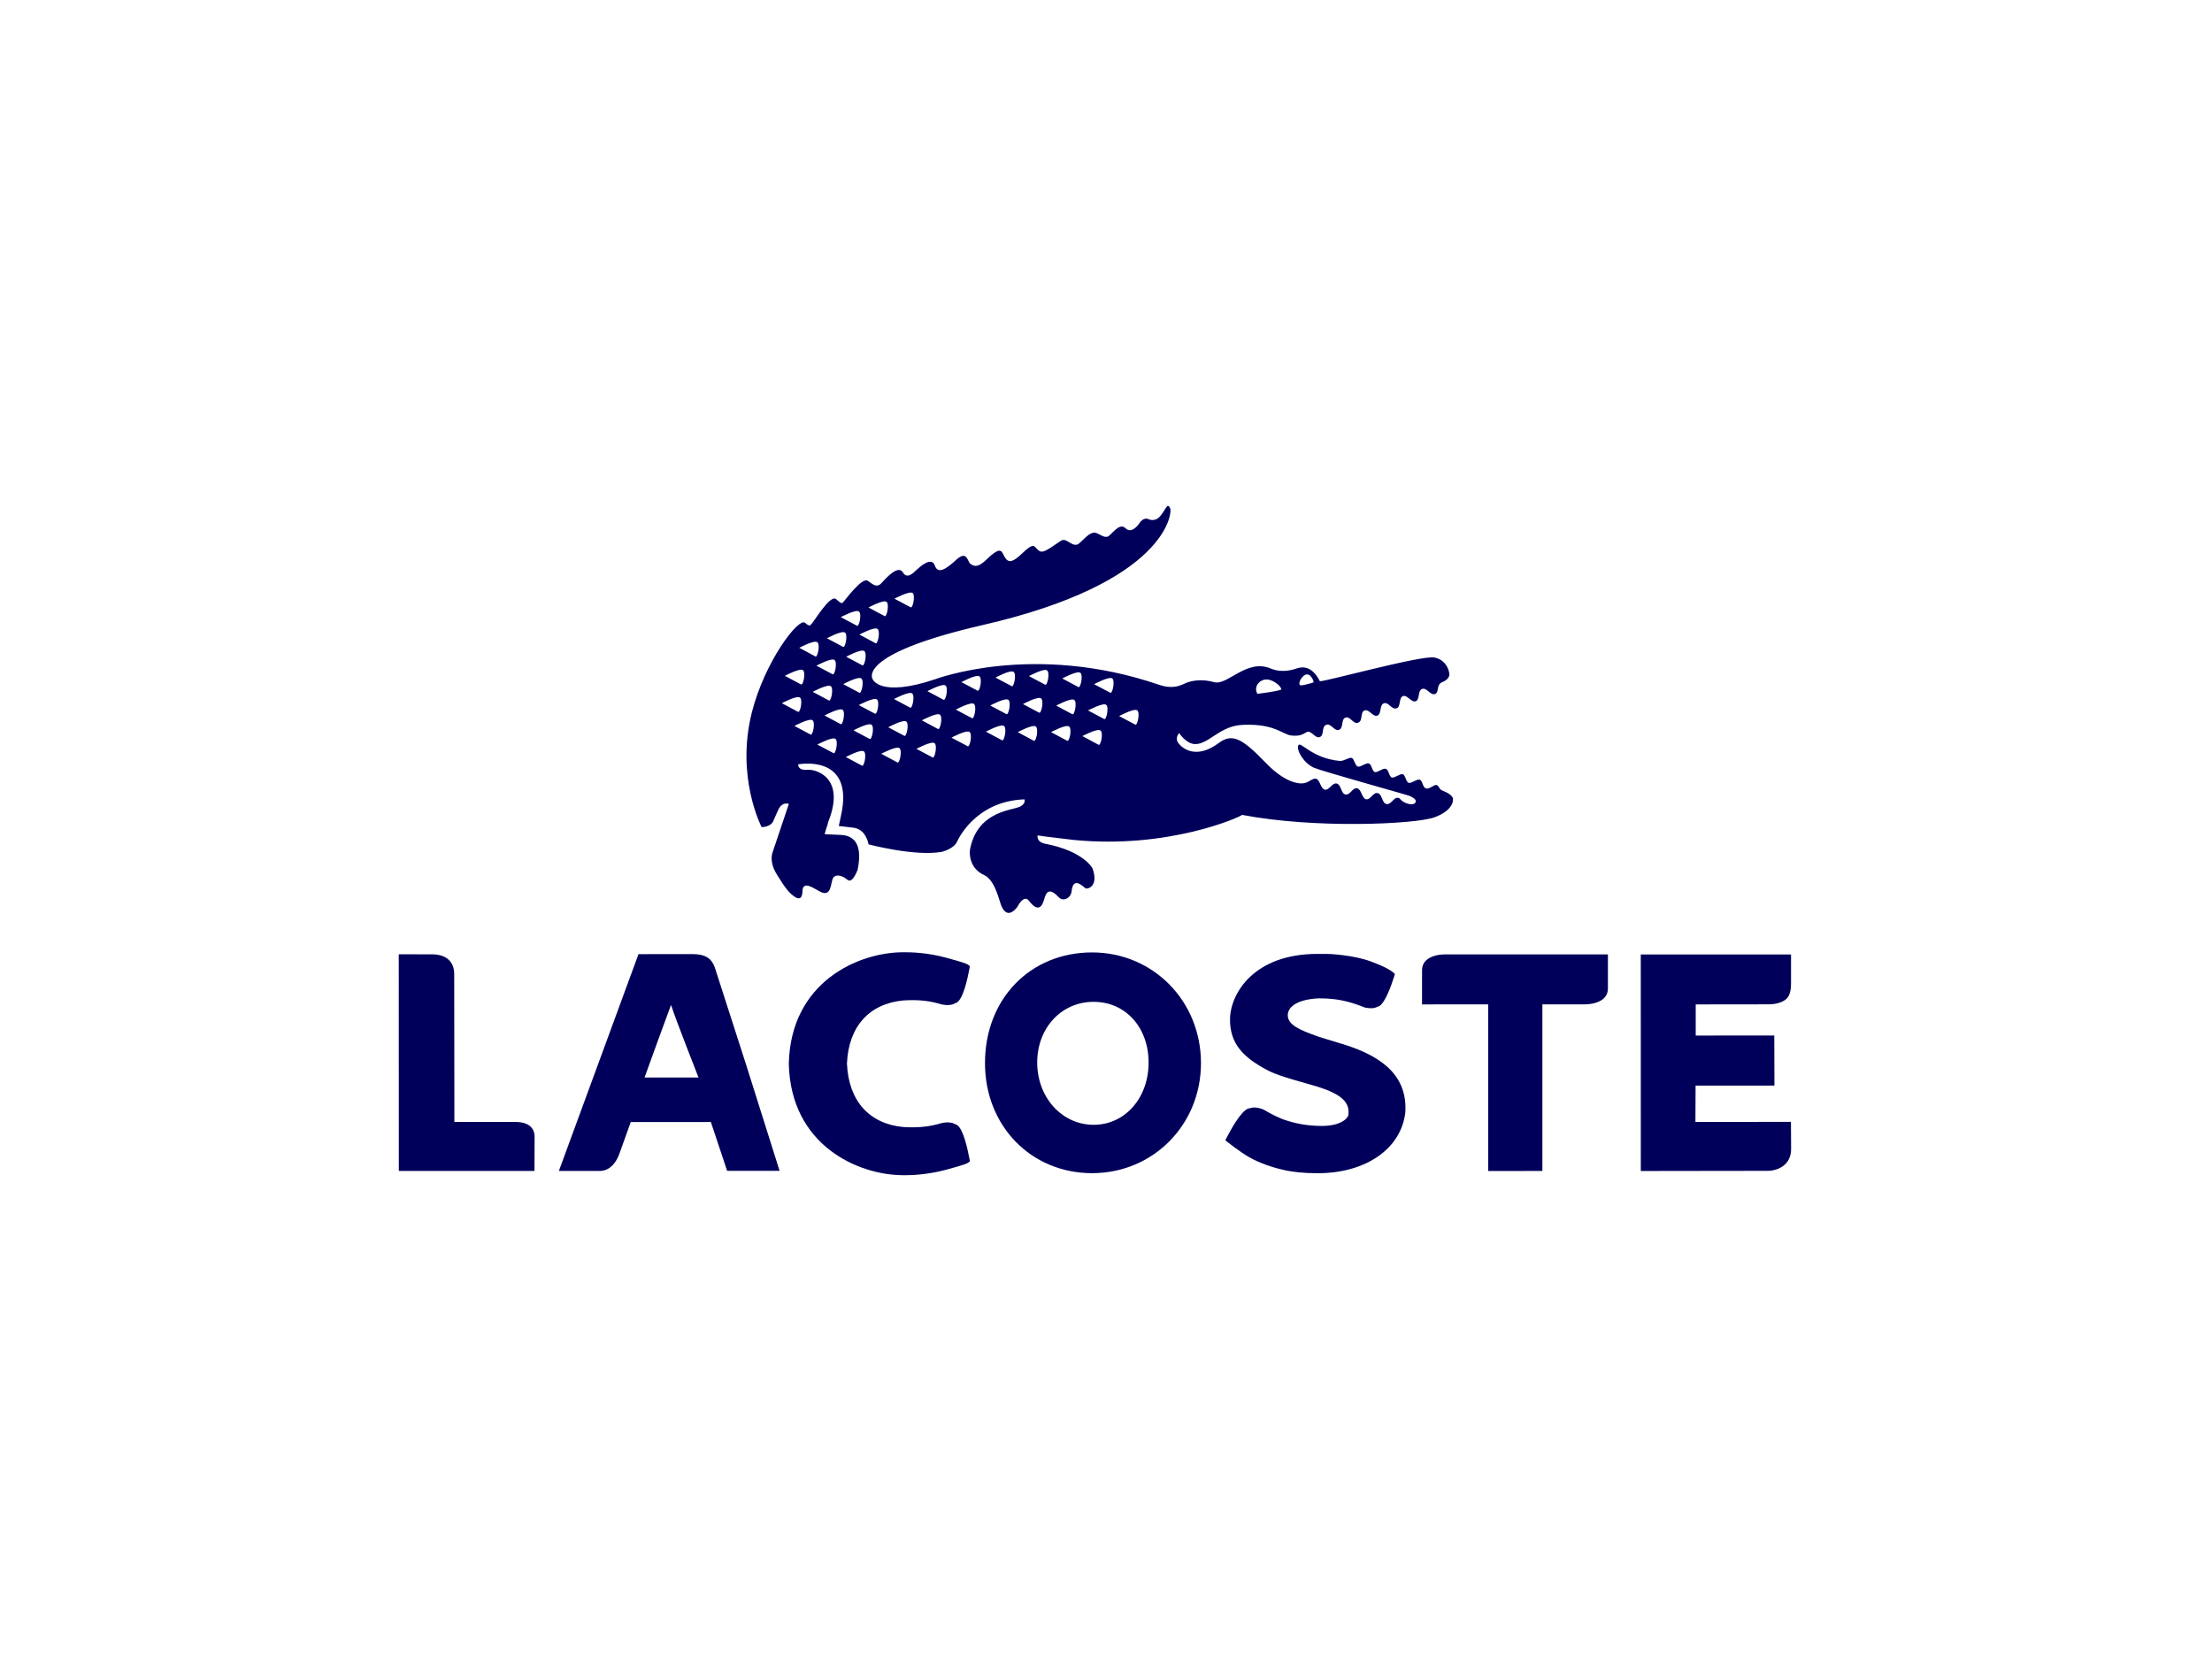 <?xml version="1.0" encoding="utf-8"?>
<!-- Generator: Adobe Illustrator 16.0.0, SVG Export Plug-In . SVG Version: 6.00 Build 0)  -->
<!DOCTYPE svg PUBLIC "-//W3C//DTD SVG 1.1//EN" "http://www.w3.org/Graphics/SVG/1.1/DTD/svg11.dtd">
<svg version="1.1" id="Capa_1" xmlns="http://www.w3.org/2000/svg" xmlns:xlink="http://www.w3.org/1999/xlink" x="0px" y="0px"
	 width="200px" height="150px" viewBox="0 0 200 150" enable-background="new 0 0 200 150" xml:space="preserve">
<path fill="#00005B" d="M102.632,65.507l-1.444-0.762c0,0,1.345-0.73,1.634-0.521C103.105,64.439,102.834,65.691,102.632,65.507
	 M100.377,62.627l-1.451-0.766c0,0,1.349-0.729,1.636-0.521C100.849,61.552,100.573,62.803,100.377,62.627z M99.824,65.004
	l-1.447-0.767c0,0,1.35-0.728,1.634-0.515C100.3,63.939,100.021,65.189,99.824,65.004z M99.313,67.332l-1.448-0.778
	c0,0,1.348-0.721,1.634-0.506C99.788,66.256,99.518,67.511,99.313,67.332z M97.489,62.113l-1.443-0.769c0,0,1.346-0.727,1.633-0.516
	C97.962,61.041,97.691,62.294,97.489,62.113z M96.941,64.569l-1.443-0.772c0,0,1.344-0.721,1.63-0.516
	C97.415,63.497,97.146,64.752,96.941,64.569z M96.479,66.969l-1.448-0.773c0,0,1.346-0.728,1.632-0.509
	C96.949,65.897,96.683,67.148,96.479,66.969z M94.484,61.899l-1.448-0.769c0,0,1.348-0.733,1.634-0.515
	C94.959,60.828,94.686,62.083,94.484,61.899z M93.942,64.428l-1.45-0.768c0,0,1.351-0.733,1.637-0.515
	C94.413,63.359,94.141,64.609,93.942,64.428z M93.464,66.969l-1.443-0.77c0,0,1.345-0.731,1.631-0.513
	C93.939,65.897,93.667,67.148,93.464,66.969z M91.459,62.033l-1.449-0.768c0,0,1.348-0.736,1.637-0.517
	C91.933,60.963,91.666,62.212,91.459,62.033z M90.983,64.558l-1.448-0.768c0,0,1.349-0.734,1.633-0.515
	C91.455,63.482,91.185,64.741,90.983,64.558z M90.589,66.925l-1.447-0.771c0,0,1.344-0.729,1.633-0.515
	C91.064,65.854,90.792,67.103,90.589,66.925z M88.374,62.441l-1.45-0.766c0,0,1.35-0.732,1.634-0.521
	C88.843,61.371,88.573,62.627,88.374,62.441z M87.872,64.926l-1.45-0.766c0,0,1.347-0.728,1.631-0.518
	C88.347,63.857,88.072,65.114,87.872,64.926z M87.476,67.46l-1.448-0.764c0,0,1.348-0.729,1.63-0.516
	C87.949,66.393,87.678,67.643,87.476,67.46z M85.299,63.263l-1.445-0.771c0,0,1.346-0.726,1.633-0.515
	C85.772,62.196,85.502,63.444,85.299,63.263z M84.795,65.904l-1.445-0.774c0,0,1.348-0.726,1.633-0.515
	C85.27,64.832,84.998,66.079,84.795,65.904z M84.31,68.478l-1.45-0.77c0,0,1.348-0.729,1.637-0.517
	C84.78,67.41,84.506,68.663,84.31,68.478z M82.279,63.975l-1.446-0.77c0,0,1.346-0.723,1.635-0.512
	C82.752,62.906,82.481,64.156,82.279,63.975z M81.754,66.523l-1.444-0.768c0,0,1.348-0.732,1.634-0.515
	C82.226,65.446,81.954,66.702,81.754,66.523z M81.128,68.929l-1.446-0.775c0,0,1.346-0.723,1.635-0.513
	C81.606,67.854,81.332,69.112,81.128,68.929z M79.095,64.521l-1.445-0.771c0,0,1.345-0.724,1.634-0.511
	C79.57,63.454,79.297,64.701,79.095,64.521z M78.616,66.804l-1.445-0.769c0,0,1.345-0.724,1.63-0.511
	C79.087,65.735,78.821,66.989,78.616,66.804z M77.922,69.22l-1.444-0.77c0,0,1.34-0.728,1.629-0.515
	C78.393,68.151,78.126,69.397,77.922,69.22z M75.998,65.465l-1.448-0.773c0,0,1.348-0.724,1.634-0.516
	C76.471,64.39,76.2,65.642,75.998,65.465z M75.349,68.088l-1.447-0.767c0,0,1.349-0.73,1.635-0.518
	C75.821,67.013,75.547,68.274,75.349,68.088z M73.275,66.408l-1.446-0.771c0,0,1.348-0.73,1.634-0.516
	C73.75,65.337,73.476,66.587,73.275,66.408z M70.693,63.579c0,0,1.347-0.724,1.632-0.511c0.289,0.211,0.014,1.467-0.185,1.284
	L70.693,63.579z M72.596,60.588c0.287,0.212,0.018,1.472-0.189,1.286l-1.444-0.769C70.962,61.106,72.31,60.383,72.596,60.588z
	 M73.898,58.064c0.285,0.208,0.016,1.463-0.187,1.281l-1.443-0.772C72.269,58.573,73.608,57.848,73.898,58.064z M74.928,63.324
	l-1.445-0.773c0,0,1.347-0.725,1.632-0.511C75.403,62.253,75.133,63.504,74.928,63.324z M73.818,60.188c0,0,1.351-0.733,1.634-0.516
	c0.288,0.212,0.017,1.464-0.186,1.283L73.818,60.188z M76.401,57.195c0.284,0.213,0.015,1.463-0.185,1.285l-1.447-0.77
	C74.769,57.71,76.115,56.978,76.401,57.195z M77.659,55.287c0.287,0.214,0.016,1.463-0.186,1.285l-1.45-0.772
	C76.023,55.799,77.373,55.07,77.659,55.287z M77.686,62.627l-1.445-0.77c0,0,1.345-0.727,1.632-0.517
	C78.159,61.552,77.892,62.803,77.686,62.627z M77.958,60.148l-1.449-0.769c0,0,1.348-0.73,1.634-0.516
	C78.433,59.077,78.156,60.333,77.958,60.148z M79.338,56.862c0.287,0.214,0.018,1.471-0.187,1.289l-1.448-0.777
	C77.703,57.374,79.05,56.65,79.338,56.862z M80.153,54.415c0.285,0.212,0.018,1.466-0.184,1.28l-1.444-0.768
	C78.525,54.927,79.867,54.197,80.153,54.415z M82.51,53.615c0.282,0.217,0.012,1.47-0.189,1.285l-1.449-0.767
	C80.872,54.133,82.221,53.404,82.51,53.615z M113.814,61.737c0,0,0.128-0.162,0.377-0.245c0.245-0.089,0.615-0.104,1.106,0.212
	c0.563,0.359,0.549,0.639,0.549,0.639c-0.018,0.009-0.043,0.019-0.071,0.028c-0.409,0.159-2.088,0.364-2.088,0.364
	C113.361,62.134,113.814,61.737,113.814,61.737z M117.591,61.446c0.139-0.224,0.27-0.35,0.39-0.411
	c0.516-0.293,0.845,0.625,0.782,0.658c-0.003,0.001-0.015,0.006-0.02,0.007c-0.001,0.001-0.001,0.004-0.002,0.006
	c-0.081,0.039-1.075,0.321-1.174,0.256C117.371,61.826,117.591,61.446,117.591,61.446z M131.305,72.045
	c-0.253-0.329-0.659-0.46-0.94-0.586c-0.275-0.13-0.235-0.398-0.466-0.476c-0.235-0.076-0.647,0.404-0.967,0.304
	c-0.32-0.104-0.296-0.702-0.563-0.79c-0.273-0.086-0.748,0.362-0.997,0.283c-0.249-0.073-0.299-0.701-0.54-0.78
	c-0.239-0.073-0.746,0.374-0.993,0.297c-0.249-0.083-0.265-0.694-0.54-0.786c-0.275-0.084-0.758,0.373-0.997,0.291
	c-0.248-0.077-0.272-0.686-0.535-0.775c-0.267-0.084-0.755,0.363-1,0.282c-0.253-0.082-0.322-0.708-0.553-0.783
	c-0.235-0.072-0.695,0.297-1.069,0.276c-2.594-0.241-3.586-1.874-3.763-1.391c-0.173,0.473,0.541,1.624,1.438,2.012
	c0.716,0.311,8.442,2.45,8.645,2.546c0.197,0.097,0.685,0.315,0.512,0.596c-0.27,0.36-1.023,0.004-1.216-0.155
	c-0.194-0.162-0.15-0.22-0.332-0.269c-0.415-0.099-0.645,0.656-1.082,0.555c-0.398-0.09-0.371-0.891-0.775-0.984
	c-0.446-0.108-0.649,0.651-1.074,0.552c-0.353-0.08-0.4-0.896-0.779-0.986c-0.435-0.105-0.632,0.656-1.085,0.55
	c-0.389-0.091-0.367-0.887-0.774-0.985c-0.407-0.096-0.69,0.642-1.075,0.554c-0.386-0.089-0.441-0.902-0.784-0.983
	c-0.351-0.078-0.626,0.335-1.097,0.396c0,0-1.352,0.366-3.489-1.867c-2.142-2.227-3.019-2.661-4.237-1.753
	c-1.99,1.482-3.226,0.502-3.586,0.062c-0.433-0.505,0.02-0.969,0.02-0.969s0.633,0.975,1.428,0.994
	c1.282,0.038,2.249-1.711,4.445-1.742c2.782-0.1,3.508,0.889,4.269,0.967c0.705,0.069,0.94-0.044,1.428-0.328h-0.003
	c0.395-0.141,0.737,0.622,1.151,0.468c0.437-0.165,0.117-0.933,0.588-1.11c0.439-0.157,0.727,0.615,1.147,0.458
	c0.442-0.161,0.161-0.951,0.586-1.104c0.438-0.159,0.693,0.622,1.147,0.455c0.456-0.163,0.161-0.944,0.577-1.101
	c0.428-0.156,0.737,0.611,1.159,0.461c0.398-0.143,0.171-0.96,0.585-1.109c0.432-0.154,0.709,0.616,1.168,0.447
	c0.379-0.132,0.17-0.95,0.561-1.099c0.392-0.146,0.754,0.612,1.161,0.46c0.382-0.141,0.159-0.954,0.565-1.106
	c0.43-0.154,0.762,0.604,1.168,0.46c0.402-0.145,0.098-0.8,0.622-1.061c0,0,0.727-0.239,0.681-0.772
	c-0.006-0.09-0.156-1.229-1.353-1.471c-1.151-0.231-10.239,2.282-10.356,2.137c-0.836-1.652-1.908-1.194-2.071-1.156
	c-0.166,0.042-1.181,0.474-2.305,0.042c-2.207-0.999-3.97,1.541-5.179,1.207c-1.112-0.313-1.963-0.133-2.431,0.026
	c-0.426,0.148-1.119,0.704-2.588,0.199c-11.347-3.875-20.215-0.487-20.215-0.487c-5,1.67-5.64,0-5.64,0s-1.646-2.235,9.94-4.901
	c16.654-3.825,17.156-10.156,16.958-10.557c-0.273-0.581-0.378,0.104-0.926,0.732c-0.46,0.523-0.995,0.265-0.995,0.265
	c-0.524-0.251-0.859,0.347-0.859,0.347s-0.674,1.045-1.27,0.451c-0.573-0.573-1.334,0.72-1.618,0.771
	c-0.34,0.061-0.506-0.106-0.963-0.316c-0.684-0.303-1.418,0.944-1.794,1.032c-0.575,0.132-0.979-0.678-1.474-0.336
	c-1.479,1.021-1.713,1.164-2.112,0.766c-0.294-0.301-0.337-0.627-1.326,0.319c-0.841,0.808-1.244,0.958-1.582,0.445
	c-0.347-0.516-0.257-1.221-1.704,0.167c-0.689,0.663-1.042,0.676-1.438,0.377c-0.297-0.224-0.295-1.291-1.332-0.325
	c-0.94,0.87-1.623,1.25-1.889,0.478c-0.294-0.867-1.401,0.16-1.658,0.401c-0.266,0.242-0.835,0.881-1.233,0.221
	c-0.399-0.663-1.354,0.327-1.923,0.957c-0.438,0.488-0.792,0.111-1.254-0.199c-0.526-0.36-2.099,1.835-2.242,1.967
	c-0.144,0.125-0.253,0-0.613-0.305c-0.554-0.47-2.048,2.139-2.29,2.31c0,0-0.102,0.225-0.509-0.164
	c-0.58-0.551-3.657,3.5-4.818,8.082c-1.486,5.875,0.881,10.38,0.881,10.38s0.711,0.021,1.014-0.459l0.461-1.039
	c0.373-0.866,0.985-0.593,0.985-0.593l-1.45,4.32c-0.229,0.569-0.091,1.374,0.416,2.135c0.478,0.765,0.808,1.281,1.19,1.636
	c1.177,1.109,1.058-0.202,1.088-0.366c0.138-0.702,0.916-0.163,1.527,0.173c1.108,0.622,0.985-0.751,1.228-1.198
	c0.168-0.321,0.714-0.336,1.305,0.16c0.46,0.384,0.918-0.919,0.918-0.919c0.574-2.777-0.775-3.099-1.505-3.14l-1.477-0.067
	c0,0,0.097-0.422,0.251-0.818l0.066-0.281c1.611-4.015-1.081-4.791-1.887-4.726c-0.889,0.079-0.827-0.487-0.827-0.487
	s4.867-0.958,3.96,4.203c0,0-0.179,0.899-0.287,1.368l1.337,0.156c1.151,0.144,1.355,1.506,1.355,1.506s4.233,1.118,6.634,0.671
	c0,0,1.073-0.256,1.372-0.923c0,0,1.555-3.664,6.094-3.818c0,0,0.16,0.474-0.565,0.721c-0.87,0.293-3.767,0.523-4.369,3.852v0.013
	c-0.065,0.547,0.081,1.71,1.266,2.248c1.009,0.455,1.365,2.294,1.575,2.79c0.588,1.409,1.468,0.063,1.468,0.063
	s0.558-1.138,1.036-0.507c0.809,1.064,1.184,0.528,1.368-0.149c0.201-0.731,0.494-1.05,1.34-0.161
	c0.362,0.386,1.072,0.088,1.142-0.573c0.15-1.454,1.132-0.298,1.272-0.241c0.168,0.063,1.196-0.168,0.621-1.808
	c0,0-0.777-1.563-4.282-2.236c-0.822-0.156-0.692-0.752-0.692-0.752l0.772,0.108c0.23,0.038,2.269,0.264,2.486,0.299
	c8.55,0.844,15.039-2.057,15.233-2.264c6.642,1.273,15.674,0.839,17.368,0.228C131.373,73.306,131.5,72.311,131.305,72.045z"/>
<path fill="#00005B" d="M63.156,97.425c-0.719,0-4.596,0.001-4.88,0.001c0.526-1.44,1.837-5.087,2.396-6.563
	C61.156,92.352,63.144,97.376,63.156,97.425 M64.616,87.429c-0.302-0.802-0.875-1.147-1.927-1.163
	c-0.096-0.003-4.959,0.004-4.959,0.004l-7.198,19.6c0,0,3.501,0,3.504,0c0.302,0.022,0.583-0.025,0.835-0.139
	c0.682-0.311,1.017-1.101,1.114-1.37c0,0.006,0.979-2.73,1.046-2.91c0.501,0,6.856-0.003,7.242-0.003
	c0.152,0.462,1.471,4.413,1.471,4.413h4.743l-3.008-9.538L64.616,87.429z"/>
<path fill="#00005B" d="M98.88,101.7c-2.859,0-5.1-2.473-5.1-5.632c0-3.13,2.192-5.487,5.097-5.487c2.883,0,4.974,2.306,4.974,5.487
	C103.851,99.281,101.713,101.7,98.88,101.7 M98.739,86.114h-0.002c-5.61,0.007-9.678,4.218-9.678,10.007
	c0,5.673,4.159,9.952,9.68,9.952c5.519,0,9.848-4.369,9.848-9.952C108.587,90.508,104.258,86.114,98.739,86.114z"/>
<path fill="#00005B" d="M121.276,94.363l-0.184-0.054c0.005,0.002-1.824-0.554-1.829-0.559l-0.272-0.098
	c-1.494-0.54-2.556-0.992-2.556-1.862c0-0.021,0-0.043,0-0.063c0.148-1.444,2.828-1.459,2.854-1.459
	c1.478,0,2.613,0.226,4.053,0.804l0.031,0.012l0.063,0.019c0.332,0.067,0.623,0.076,0.858,0.024l0.398-0.151
	c0.571-0.314,1.141-1.98,1.359-2.683l0.07-0.226l-0.176-0.161c-0.069-0.066-0.488-0.412-2.014-0.98
	c-1.55-0.581-3.746-0.672-3.746-0.672l-1.084-0.005c-5.659,0-7.819,3.492-7.888,5.838c-0.047,2.337,1.283,3.539,3.294,4.632
	c0.842,0.465,2.378,0.894,3.491,1.206c-0.006-0.006,1.152,0.337,1.152,0.337c2.108,0.663,2.914,1.398,2.765,2.539
	c-0.067,0.377-0.779,1.001-2.398,1.001c-1.23,0-2.344-0.189-3.502-0.594c-0.557-0.221-1.133-0.506-1.74-0.867l-0.029-0.019
	l-0.063-0.027c-0.336-0.125-0.638-0.178-0.896-0.155l-0.444,0.096c-0.649,0.243-1.554,1.893-1.914,2.59l-0.143,0.275l0.245,0.194
	c0.044,0.03,1.05,0.829,1.903,1.329c1.006,0.558,2.135,0.961,3.468,1.23c0.538,0.098,1.392,0.223,2.729,0.223
	c4.384,0,7.57-2.222,7.937-5.529C127.229,97.547,125.387,95.588,121.276,94.363"/>
<path fill="#00005B" d="M130.65,86.294c-0.182-0.003-1.139,0.016-1.688,0.524c-0.253,0.232-0.386,0.544-0.386,0.894l-0.002,3.102
	c0,0,5.29-0.004,5.982-0.004c0,0.729,0,15.068,0,15.068l4.9-0.005c0,0,0-14.336,0-15.063c0.653-0.001,3.852-0.001,3.852-0.001
	c0.181,0,1.136-0.021,1.687-0.527c0.251-0.237,0.387-0.541,0.387-0.896v-3.091H130.65z"/>
<path fill="#00005B" d="M46.585,101.442c0,0-4.115,0-5.501,0c0-0.723-0.016-13.359-0.016-13.359c0-0.555-0.166-0.995-0.5-1.303
	c-0.533-0.501-1.326-0.498-1.623-0.492l-2.891-0.006l0.007,19.588h12.265l0.01-3.112C48.336,102.359,48.166,101.442,46.585,101.442"
	/>
<path fill="#00005B" d="M81.652,90.458c1.189-0.079,2.189,0,3.133,0.258c0.507,0.169,0.964,0.203,1.352,0.094
	c0.001-0.001,0.391-0.174,0.391-0.174c0.548-0.338,0.941-2.061,1.126-3.053l0.042-0.232l-0.2-0.144
	c-0.05-0.037-0.206-0.146-1.982-0.625c-1.617-0.436-3.057-0.489-3.767-0.484l-0.078,0.001c-4.059,0-10.171,2.679-10.347,10.057
	v0.042c0.176,7.38,6.288,10.059,10.35,10.059l0.075,0.003c0.71,0.003,2.147-0.056,3.767-0.49c1.777-0.476,1.933-0.586,1.984-0.623
	l0.198-0.14l-0.042-0.234c-0.185-0.998-0.578-2.716-1.126-3.057v-0.002l-0.39-0.172c-0.389-0.105-0.846-0.071-1.36,0.101
	c-0.938,0.252-1.938,0.334-3.14,0.255c-3.074-0.3-4.92-2.393-5.059-5.736C76.717,92.848,78.564,90.756,81.652,90.458"/>
<path fill="#00005B" d="M159.902,105.861c0.756-0.017,2.043-0.463,2.043-1.967l-0.015-2.458l-8.637,0.004
	c0,0,0.015-2.817,0.015-3.284c0.708,0,7.129,0,7.129,0l-0.013-4.532c0,0-6.398,0.007-7.104,0.007c-0.002-0.535,0-2.277,0-2.816
	c0.706,0,6.545-0.008,6.545-0.008c0.18,0.003,1.157,0.004,1.686-0.524c0.37-0.37,0.387-1.045,0.387-1.396v-2.588h-13.586
	l0.003,19.578L159.902,105.861z"/>
</svg>
